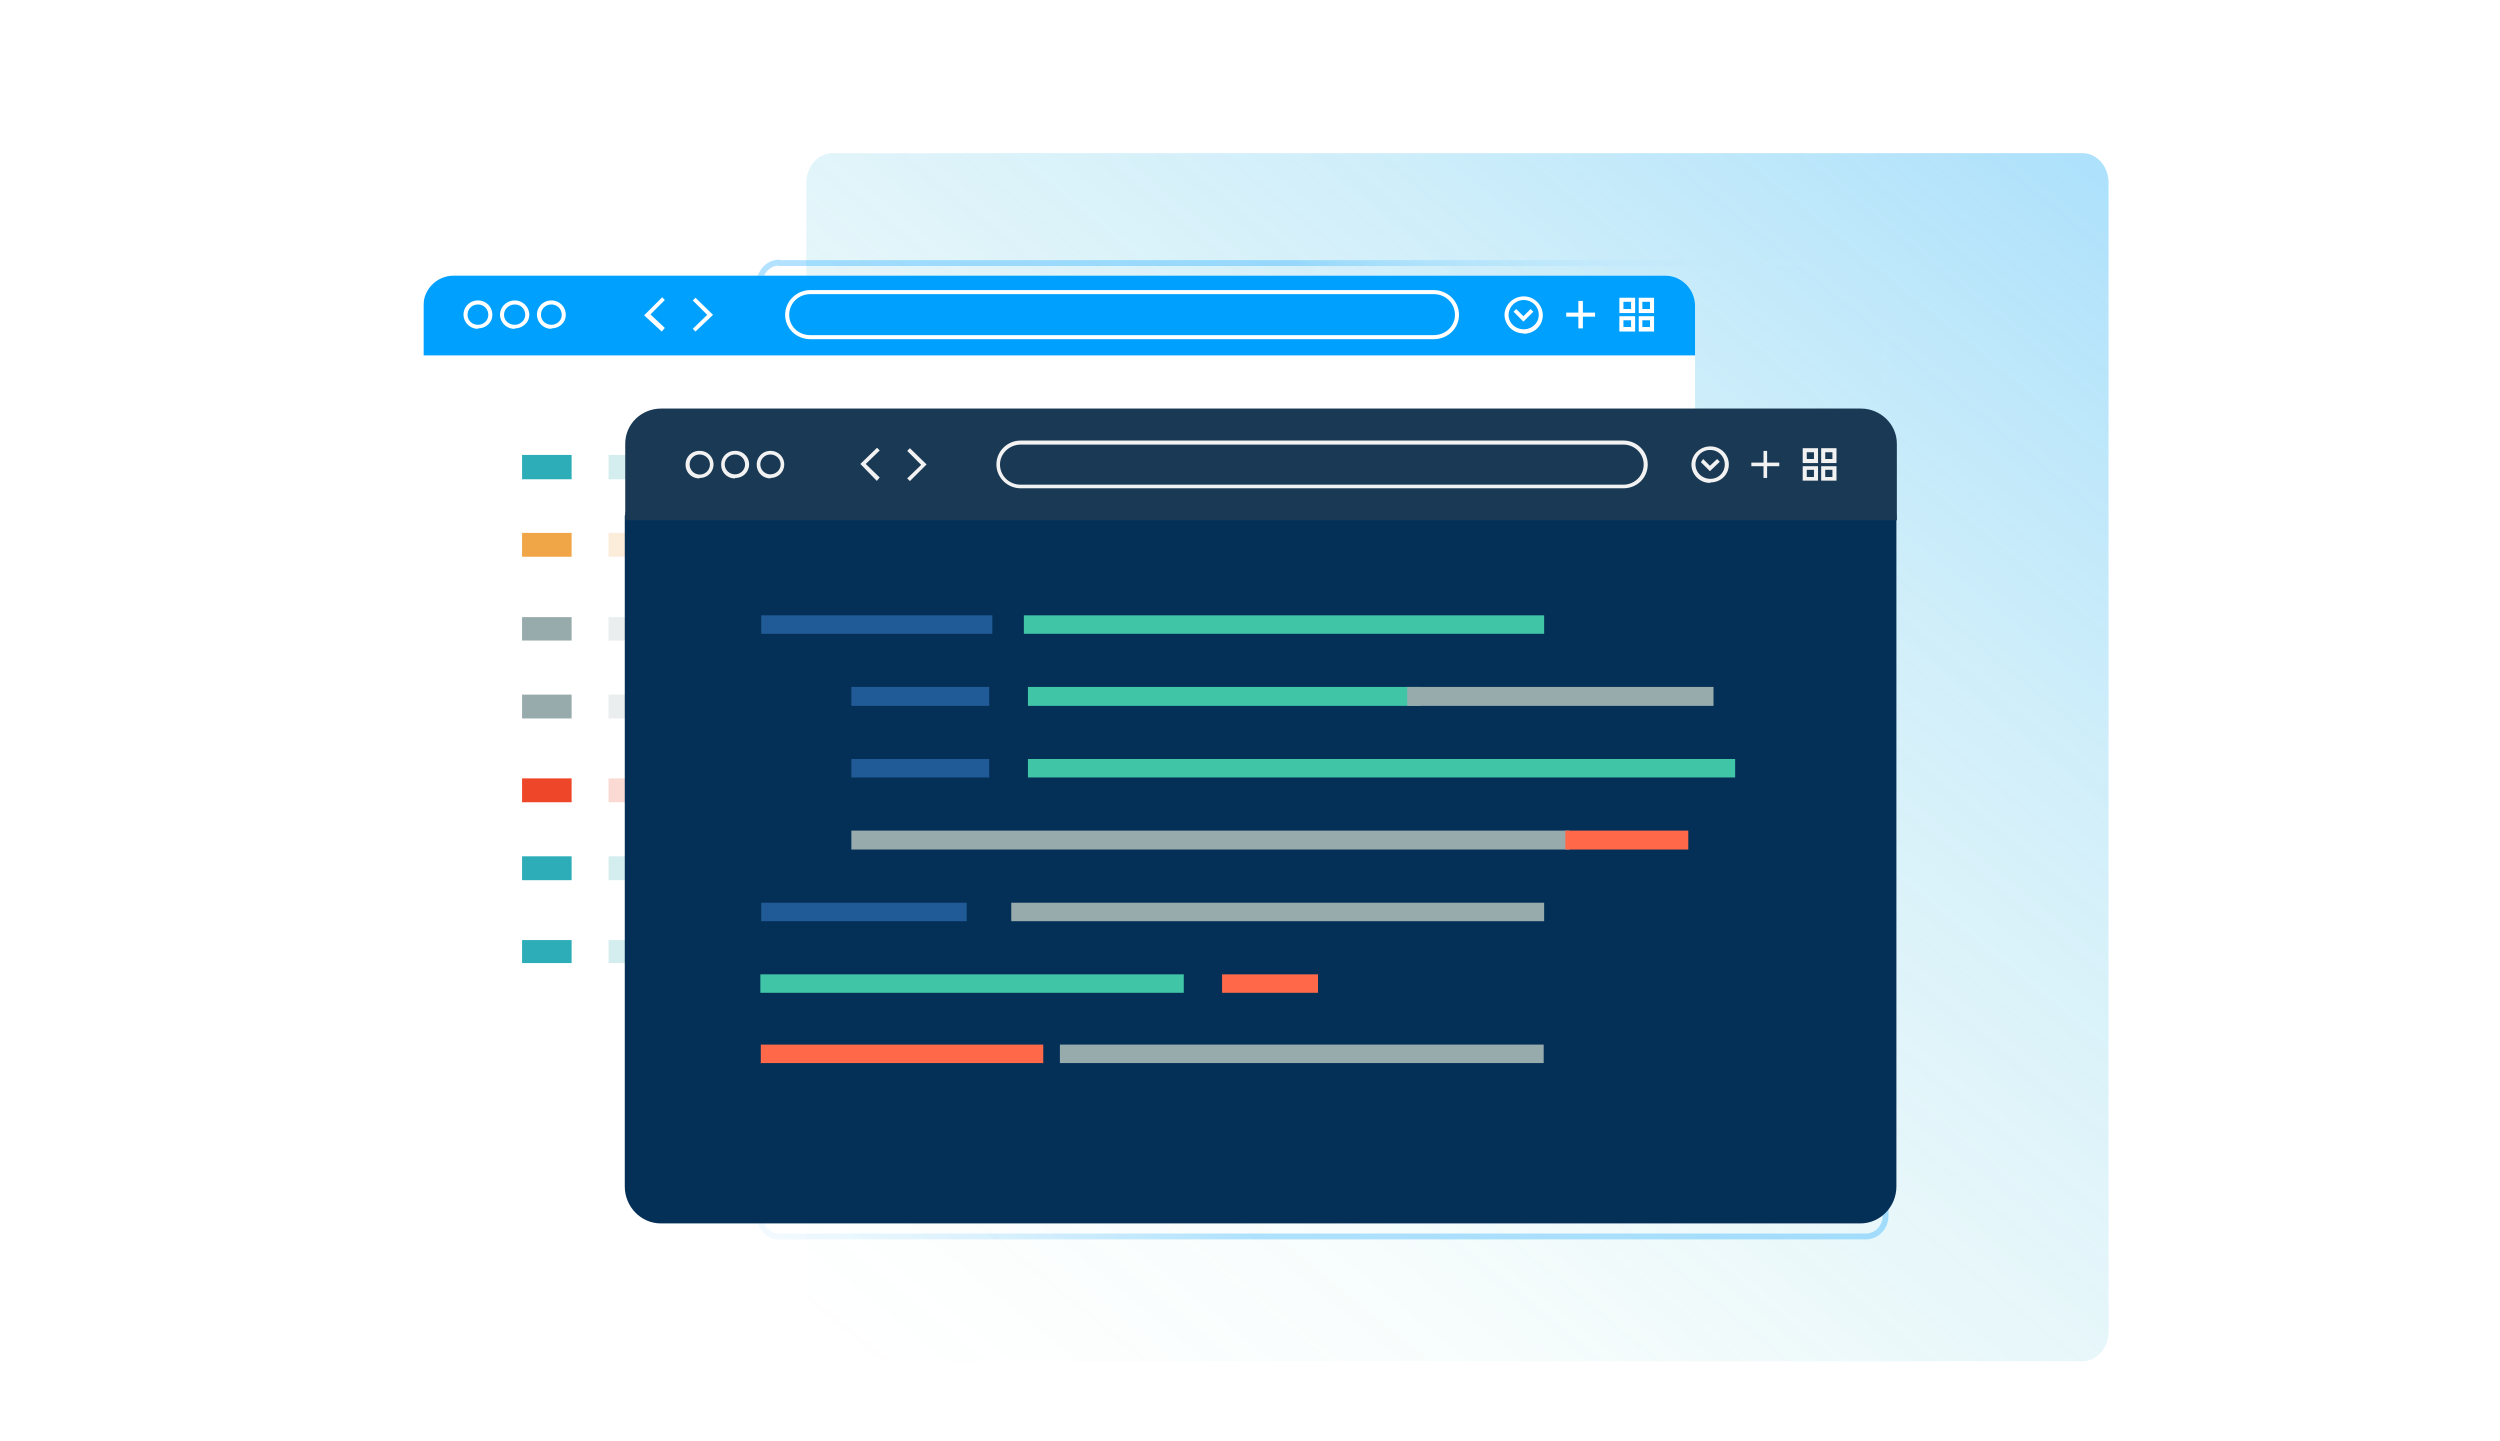 <svg xmlns="http://www.w3.org/2000/svg" width="555" height="320" fill="none" viewBox="0 0 555 320">
  <g clip-path="url(#a)">
    <path fill="url(#b)" d="M462.3 34H184.8c-3.2 0-5.8 3-5.8 6.6v255c0 3.7 2.6 6.6 5.8 6.6h277.5c3.2 0 5.8-3 5.8-6.5V40.6c0-3.7-2.6-6.6-5.8-6.6Z" opacity=".4"/>
    <path stroke="url(#c)" stroke-opacity=".3" stroke-width="1.3" d="M173 58.4h241.2c2.4 0 4.4 2 4.4 4.7v206.8c0 2.6-2 4.6-4.4 4.6H172.9c-2.3 0-4.3-2-4.3-4.6V63c0-2.6 2-4.7 4.3-4.7Z"/>
    <g filter="url(#d)">
      <g filter="url(#e)">
        <path fill="#fff" d="M94 67.9c0-3.7 3-6.7 6.7-6.7h269c3.6 0 6.6 3 6.6 6.7v160.7c0 3.7-3 6.7-6.7 6.7h-269c-3.6 0-6.6-3-6.6-6.7V67.9Z"/>
      </g>
      <path fill="#00A0FF" d="M94 67.9c0-3.7 3-6.7 6.7-6.7h269c3.6 0 6.6 3 6.6 6.7v11H94v-11Z"/>
      <path fill="#fff" d="M106.1 73a3.2 3.2 0 0 1-3.2-3.1c0-1.8 1.4-3.2 3.2-3.2 1.8 0 3.2 1.4 3.2 3.2 0 1.7-1.4 3-3.2 3Zm0-5.4c-1.3 0-2.3 1-2.3 2.3 0 1.2 1 2.2 2.3 2.2 1.3 0 2.3-1 2.3-2.2 0-1.3-1-2.3-2.3-2.3ZM114.3 73a3.2 3.2 0 0 1-3.3-3.1c0-1.8 1.5-3.2 3.3-3.2 1.7 0 3.2 1.4 3.2 3.2 0 1.7-1.5 3-3.2 3Zm0-5.4c-1.3 0-2.4 1-2.4 2.3 0 1.2 1 2.2 2.4 2.2 1.2 0 2.3-1 2.3-2.2 0-1.3-1-2.3-2.3-2.3ZM122.4 73a3.2 3.2 0 0 1-3.2-3.1c0-1.8 1.4-3.2 3.2-3.2 1.8 0 3.2 1.4 3.2 3.2 0 1.7-1.4 3-3.2 3Zm0-5.4c-1.3 0-2.3 1-2.3 2.3 0 1.2 1 2.2 2.3 2.2 1.3 0 2.3-1 2.3-2.2 0-1.3-1-2.3-2.3-2.3ZM338.3 74A4.2 4.2 0 0 1 334 70c0-2.3 1.9-4.2 4.3-4.2 2.3 0 4.2 1.9 4.2 4.2 0 2.3-1.9 4.1-4.3 4.1Zm0-7.4a3.4 3.4 0 0 0-3.4 3.3c0 1.8 1.5 3.2 3.4 3.2 1.8 0 3.3-1.4 3.3-3.2 0-1.9-1.5-3.3-3.4-3.3Z"/>
      <path fill="#fff" d="m338.2 71.4-2.2-2.2.6-.6 1.6 1.6 1.6-1.6.6.6-2.2 2.2ZM146.9 73.6 143 70 147 66l.6.6-3.2 3.2 3.2 3-.6.7ZM154.4 73.6l-.6-.6 3.2-3.1-3.2-3.2.6-.6 3.9 3.8-3.9 3.7ZM318.3 75.3H179.9c-3.1 0-5.6-2.4-5.6-5.4 0-3 2.5-5.5 5.6-5.5h138.4c3 0 5.6 2.4 5.6 5.5 0 3-2.5 5.4-5.6 5.4Zm-138.4-10c-2.6 0-4.7 2-4.7 4.6 0 2.5 2 4.5 4.7 4.5h138.4c2.6 0 4.7-2 4.7-4.5 0-2.6-2.1-4.6-4.7-4.6H179.9ZM351.4 66.8h-1v6.1h1v-6.1Z"/>
      <path fill="#fff" d="M354 69.4h-6.3v.9h6.4v-.9ZM363 69.5h-3.5v-3.4h3.5v3.4Zm-2.6-.9h1.7V67h-1.7v1.6ZM363 73.6h-3.5v-3.4h3.5v3.4Zm-2.6-1h1.7v-1.5h-1.7v1.6ZM367.2 69.5h-3.4v-3.4h3.4v3.4Zm-2.6-.9h1.7V67h-1.7v1.6ZM367.2 73.6h-3.4v-3.4h3.4v3.4Zm-2.6-1h1.7v-1.5h-1.7v1.6Z"/>
    </g>
    <g clip-path="url(#f)">
      <path fill="#F0A647" d="M126.9 123.6h-11v-5.3h11v5.3Z"/>
      <path fill="#F0A647" d="M357.1 123.6h-222v-5.3h222v5.3Z" opacity=".2"/>
      <path fill="#2CADB7" d="M126.9 106.4h-11V101h11v5.4Z"/>
      <path fill="#2CADB7" d="M357.1 106.4h-222V101h222v5.4Z" opacity=".2"/>
      <path fill="#97ABAC" d="M126.9 142.2h-11V137h11v5.3Z"/>
      <path fill="#97ABAC" d="M357.1 142.2h-222V137h222v5.3Z" opacity=".2"/>
      <path fill="#98ABAC" d="M126.9 159.5h-11v-5.3h11v5.3Z"/>
      <path fill="#98ABAC" d="M357.1 159.5h-222v-5.3h222v5.3Z" opacity=".2"/>
      <path fill="#EE4628" d="M126.9 178.1h-11v-5.3h11v5.3Z"/>
      <path fill="#EE4628" d="M357.1 178.1h-222v-5.3h222v5.3Z" opacity=".2"/>
      <path fill="#2CADB7" d="M126.9 195.4h-11v-5.3h11v5.3Z"/>
      <path fill="#2CADB7" d="M357.1 195.4h-222v-5.3h222v5.3Z" opacity=".2"/>
      <path fill="#2CADB7" d="M126.9 214h-11v-5.3h11v5.3Z"/>
      <path fill="#2CADB7" d="M357.1 214h-222v-5.3h222v5.3Z" opacity=".2"/>
    </g>
    <g filter="url(#g)">
      <g filter="url(#h)">
        <path fill="#043057" d="M138.8 107.7c0-1.4 1-2.5 2.4-2.5h277.3c1.4 0 2.5 1.1 2.5 2.5v148.9c0 4.5-3.6 8.2-8 8.2H146.7c-4.4 0-8-3.7-8-8.2v-149Z"/>
      </g>
      <path fill="#193954" d="M146.7 90.7h266.4c4.4 0 8 3.5 8 7.8v17H138.8v-17c0-4.3 3.5-7.8 8-7.8Z"/>
      <path fill="#F2F2F2" d="M155.3 106.2a3 3 0 0 1-3.1-3 3 3 0 0 1 3.1-3.1 3 3 0 0 1 3.1 3 3 3 0 0 1-3.1 3Zm0-5.3c-1.2 0-2.2 1-2.2 2.2a2.2 2.2 0 0 0 4.5 0c0-1.2-1-2.2-2.3-2.2ZM163.2 106.2a3 3 0 0 1-3.1-3 3 3 0 0 1 3-3.1 3 3 0 0 1 3.2 3 3 3 0 0 1-3.1 3Zm0-5.3c-1.3 0-2.3 1-2.3 2.2 0 1.2 1 2.2 2.3 2.2 1.2 0 2.2-1 2.2-2.2 0-1.2-1-2.2-2.2-2.2ZM171 106.2a3 3 0 0 1-3-3 3 3 0 0 1 3-3.1 3 3 0 0 1 3.1 3 3 3 0 0 1-3 3Zm0-5.3c-1.2 0-2.2 1-2.2 2.2 0 1.2 1 2.2 2.2 2.2 1.3 0 2.3-1 2.3-2.2 0-1.2-1-2.2-2.3-2.2ZM379.7 107.2a4.1 4.1 0 0 1-4.2-4c0-2.3 1.9-4.1 4.2-4.1 2.3 0 4.1 1.8 4.1 4 0 2.3-1.8 4-4.1 4Zm0-7.3a3.2 3.2 0 0 0-3.3 3.2c0 1.8 1.5 3.2 3.3 3.2 1.8 0 3.2-1.4 3.2-3.2 0-1.7-1.4-3.2-3.2-3.2Z"/>
      <path fill="#F2F2F2" d="m379.6 104.6-2-2 .5-.7 1.5 1.5 1.6-1.5.6.6-2.2 2.1ZM194.7 106.8 191 103l3.7-3.6.6.6-3.1 3 3.1 3-.6.7ZM202 106.8l-.6-.6 3.1-3-3.1-3.1.6-.6 3.7 3.6-3.7 3.7ZM360.4 108.4H226.6c-3 0-5.4-2.4-5.4-5.3s2.4-5.3 5.4-5.3h133.8c3 0 5.4 2.4 5.4 5.3 0 3-2.4 5.3-5.4 5.3Zm-133.8-9.7c-2.5 0-4.6 2-4.6 4.4 0 2.5 2 4.5 4.6 4.5h133.8c2.5 0 4.5-2 4.5-4.5 0-2.4-2-4.4-4.5-4.4H226.6ZM392.3 100.1h-.8v6h.8v-6Z"/>
      <path fill="#F2F2F2" d="M395 102.7h-6.2v.8h6.2v-.8ZM403.6 102.8h-3.4v-3.3h3.4v3.3Zm-2.5-.9h1.6v-1.5h-1.6v1.5ZM403.6 106.7h-3.4v-3.2h3.4v3.2Zm-2.5-.8h1.6v-1.6h-1.6v1.6ZM407.7 102.8h-3.4v-3.3h3.4v3.3Zm-2.5-.9h1.6v-1.5h-1.6v1.5ZM407.7 106.7h-3.4v-3.2h3.4v3.2Zm-2.5-.8h1.6v-1.6h-1.6v1.6Z"/>
      <g clip-path="url(#i)">
        <path fill="#40C6A7" d="M262.8 216.3h-94v4.1h94v-4.1Z"/>
        <path fill="#FF694A" d="M292.6 216.3h-21.3v4.1h21.3v-4.1ZM231.6 231.9h-62.7v4.1h62.7V232Z"/>
        <path fill="#98ABAC" d="M342.8 200.4H224.5v4.1h118.3v-4.1Z"/>
        <path fill="#205B97" d="M214.5 200.4H169v4.1h45.6v-4.1Z"/>
        <path fill="#98ABAC" d="M348.4 184.4H189v4.2h159.4v-4.2Z"/>
        <path fill="#FF694A" d="M374.8 184.4h-27.3v4.2h27.3v-4.2Z"/>
        <path fill="#205B97" d="M219.6 168.5H189v4.1h30.6v-4.1ZM219.6 152.5H189v4.2h30.6v-4.2Z"/>
        <path fill="#40C6A7" d="M394.8 168.5H228.2v4.1h166.6v-4.1ZM315.4 152.5h-87.2v4.2h87.2v-4.2Z"/>
        <path fill="#98ABAC" d="M380.4 152.5h-68v4.2h68v-4.2Z"/>
        <path fill="#40C6A7" d="M342.8 136.6H227.3v4.1h115.5v-4.1Z"/>
        <path fill="#205B97" d="M220.2 136.6H169v4.1h51.3v-4.1Z"/>
      </g>
      <path fill="#98ABAC" d="M342.7 231.9H235.3v4.1h107.4V232Z"/>
    </g>
  </g>
  <defs>
    <filter id="d" width="309.8" height="201.6" x="80.3" y="47.4" color-interpolation-filters="sRGB" filterUnits="userSpaceOnUse">
      <feFlood flood-opacity="0" result="BackgroundImageFix"/>
      <feColorMatrix in="SourceAlpha" result="hardAlpha" values="0 0 0 0 0 0 0 0 0 0 0 0 0 0 0 0 0 0 127 0"/>
      <feOffset/>
      <feGaussianBlur stdDeviation="6.9"/>
      <feComposite in2="hardAlpha" operator="out"/>
      <feColorMatrix values="0 0 0 0 0.016 0 0 0 0 0.392 0 0 0 0 0.69 0 0 0 0.15 0"/>
      <feBlend in2="BackgroundImageFix" result="effect1_dropShadow_826_3316"/>
      <feBlend in="SourceGraphic" in2="effect1_dropShadow_826_3316" result="shape"/>
    </filter>
    <filter id="e" width="321.6" height="213.4" x="74.4" y="41.5" color-interpolation-filters="sRGB" filterUnits="userSpaceOnUse">
      <feFlood flood-opacity="0" result="BackgroundImageFix"/>
      <feColorMatrix in="SourceAlpha" result="hardAlpha" values="0 0 0 0 0 0 0 0 0 0 0 0 0 0 0 0 0 0 127 0"/>
      <feOffset/>
      <feGaussianBlur stdDeviation=".3"/>
      <feComposite in2="hardAlpha" operator="out"/>
      <feColorMatrix values="0 0 0 0 0.392 0 0 0 0 0.455 0 0 0 0 0.545 0 0 0 0.022 0"/>
      <feBlend in2="BackgroundImageFix" result="effect1_dropShadow_826_3316"/>
      <feColorMatrix in="SourceAlpha" result="hardAlpha" values="0 0 0 0 0 0 0 0 0 0 0 0 0 0 0 0 0 0 127 0"/>
      <feOffset/>
      <feGaussianBlur stdDeviation=".9"/>
      <feComposite in2="hardAlpha" operator="out"/>
      <feColorMatrix values="0 0 0 0 0.392 0 0 0 0 0.455 0 0 0 0 0.545 0 0 0 0.031 0"/>
      <feBlend in2="effect1_dropShadow_826_3316" result="effect2_dropShadow_826_3316"/>
      <feColorMatrix in="SourceAlpha" result="hardAlpha" values="0 0 0 0 0 0 0 0 0 0 0 0 0 0 0 0 0 0 127 0"/>
      <feOffset/>
      <feGaussianBlur stdDeviation="1.7"/>
      <feComposite in2="hardAlpha" operator="out"/>
      <feColorMatrix values="0 0 0 0 0.392 0 0 0 0 0.455 0 0 0 0 0.545 0 0 0 0.039 0"/>
      <feBlend in2="effect2_dropShadow_826_3316" result="effect3_dropShadow_826_3316"/>
      <feColorMatrix in="SourceAlpha" result="hardAlpha" values="0 0 0 0 0 0 0 0 0 0 0 0 0 0 0 0 0 0 127 0"/>
      <feOffset/>
      <feGaussianBlur stdDeviation="3.6"/>
      <feComposite in2="hardAlpha" operator="out"/>
      <feColorMatrix values="0 0 0 0 0.392 0 0 0 0 0.455 0 0 0 0 0.545 0 0 0 0.048 0"/>
      <feBlend in2="effect3_dropShadow_826_3316" result="effect4_dropShadow_826_3316"/>
      <feColorMatrix in="SourceAlpha" result="hardAlpha" values="0 0 0 0 0 0 0 0 0 0 0 0 0 0 0 0 0 0 127 0"/>
      <feOffset/>
      <feGaussianBlur stdDeviation="9.8"/>
      <feComposite in2="hardAlpha" operator="out"/>
      <feColorMatrix values="0 0 0 0 0.392 0 0 0 0 0.455 0 0 0 0 0.545 0 0 0 0.07 0"/>
      <feBlend in2="effect4_dropShadow_826_3316" result="effect5_dropShadow_826_3316"/>
      <feBlend in="SourceGraphic" in2="effect5_dropShadow_826_3316" result="shape"/>
    </filter>
    <filter id="g" width="321.5" height="213.3" x="119.2" y="71.1" color-interpolation-filters="sRGB" filterUnits="userSpaceOnUse">
      <feFlood flood-opacity="0" result="BackgroundImageFix"/>
      <feColorMatrix in="SourceAlpha" result="hardAlpha" values="0 0 0 0 0 0 0 0 0 0 0 0 0 0 0 0 0 0 127 0"/>
      <feOffset/>
      <feGaussianBlur stdDeviation="9.8"/>
      <feComposite in2="hardAlpha" operator="out"/>
      <feColorMatrix values="0 0 0 0 0.016 0 0 0 0 0.392 0 0 0 0 0.69 0 0 0 0.15 0"/>
      <feBlend in2="BackgroundImageFix" result="effect1_dropShadow_826_3316"/>
      <feBlend in="SourceGraphic" in2="effect1_dropShadow_826_3316" result="shape"/>
    </filter>
    <filter id="h" width="295.9" height="173.2" x="131.9" y="105.2" color-interpolation-filters="sRGB" filterUnits="userSpaceOnUse">
      <feFlood flood-opacity="0" result="BackgroundImageFix"/>
      <feColorMatrix in="SourceAlpha" result="hardAlpha" values="0 0 0 0 0 0 0 0 0 0 0 0 0 0 0 0 0 0 127 0"/>
      <feOffset dy="6.8"/>
      <feGaussianBlur stdDeviation="3.4"/>
      <feComposite in2="hardAlpha" operator="out"/>
      <feColorMatrix values="0 0 0 0 0.043 0 0 0 0 0.349 0 0 0 0 0.808 0 0 0 0.1 0"/>
      <feBlend in2="BackgroundImageFix" result="effect1_dropShadow_826_3316"/>
      <feBlend in="SourceGraphic" in2="effect1_dropShadow_826_3316" result="shape"/>
    </filter>
    <clipPath id="a">
      <path fill="#fff" d="M94 20h390v300H94z"/>
    </clipPath>
    <clipPath id="f">
      <path fill="#fff" d="M105 213.8h256.6V101H105z"/>
    </clipPath>
    <clipPath id="i">
      <path fill="#fff" d="M159.3 136.6h225.9v99.8H159.3z"/>
    </clipPath>
    <linearGradient id="b" x1="221.5" x2="516.4" y1="329.1" y2="-32.2" gradientUnits="userSpaceOnUse">
      <stop offset="0" stop-color="#40C6A7" stop-opacity="0"/>
      <stop offset=".2" stop-color="#2FBCBD" stop-opacity=".1"/>
      <stop offset=".4" stop-color="#1EB2D4" stop-opacity=".3"/>
      <stop offset=".6" stop-color="#11AAE6" stop-opacity=".5"/>
      <stop offset=".8" stop-color="#08A4F3" stop-opacity=".8"/>
      <stop offset=".9" stop-color="#02A1FC" stop-opacity=".9"/>
      <stop offset="1" stop-color="#00A0FF"/>
    </linearGradient>
    <linearGradient id="c" x1="167.9" x2="449.3" y1="342.3" y2="38.3" gradientUnits="userSpaceOnUse">
      <stop stop-color="#fff" stop-opacity="0"/>
      <stop offset=".3" stop-color="#00A0FF"/>
      <stop offset=".3" stop-color="#00A0FF"/>
      <stop offset=".7" stop-color="#00A0FF"/>
      <stop offset=".9" stop-color="#fff" stop-opacity="0"/>
    </linearGradient>
  </defs>
</svg>
